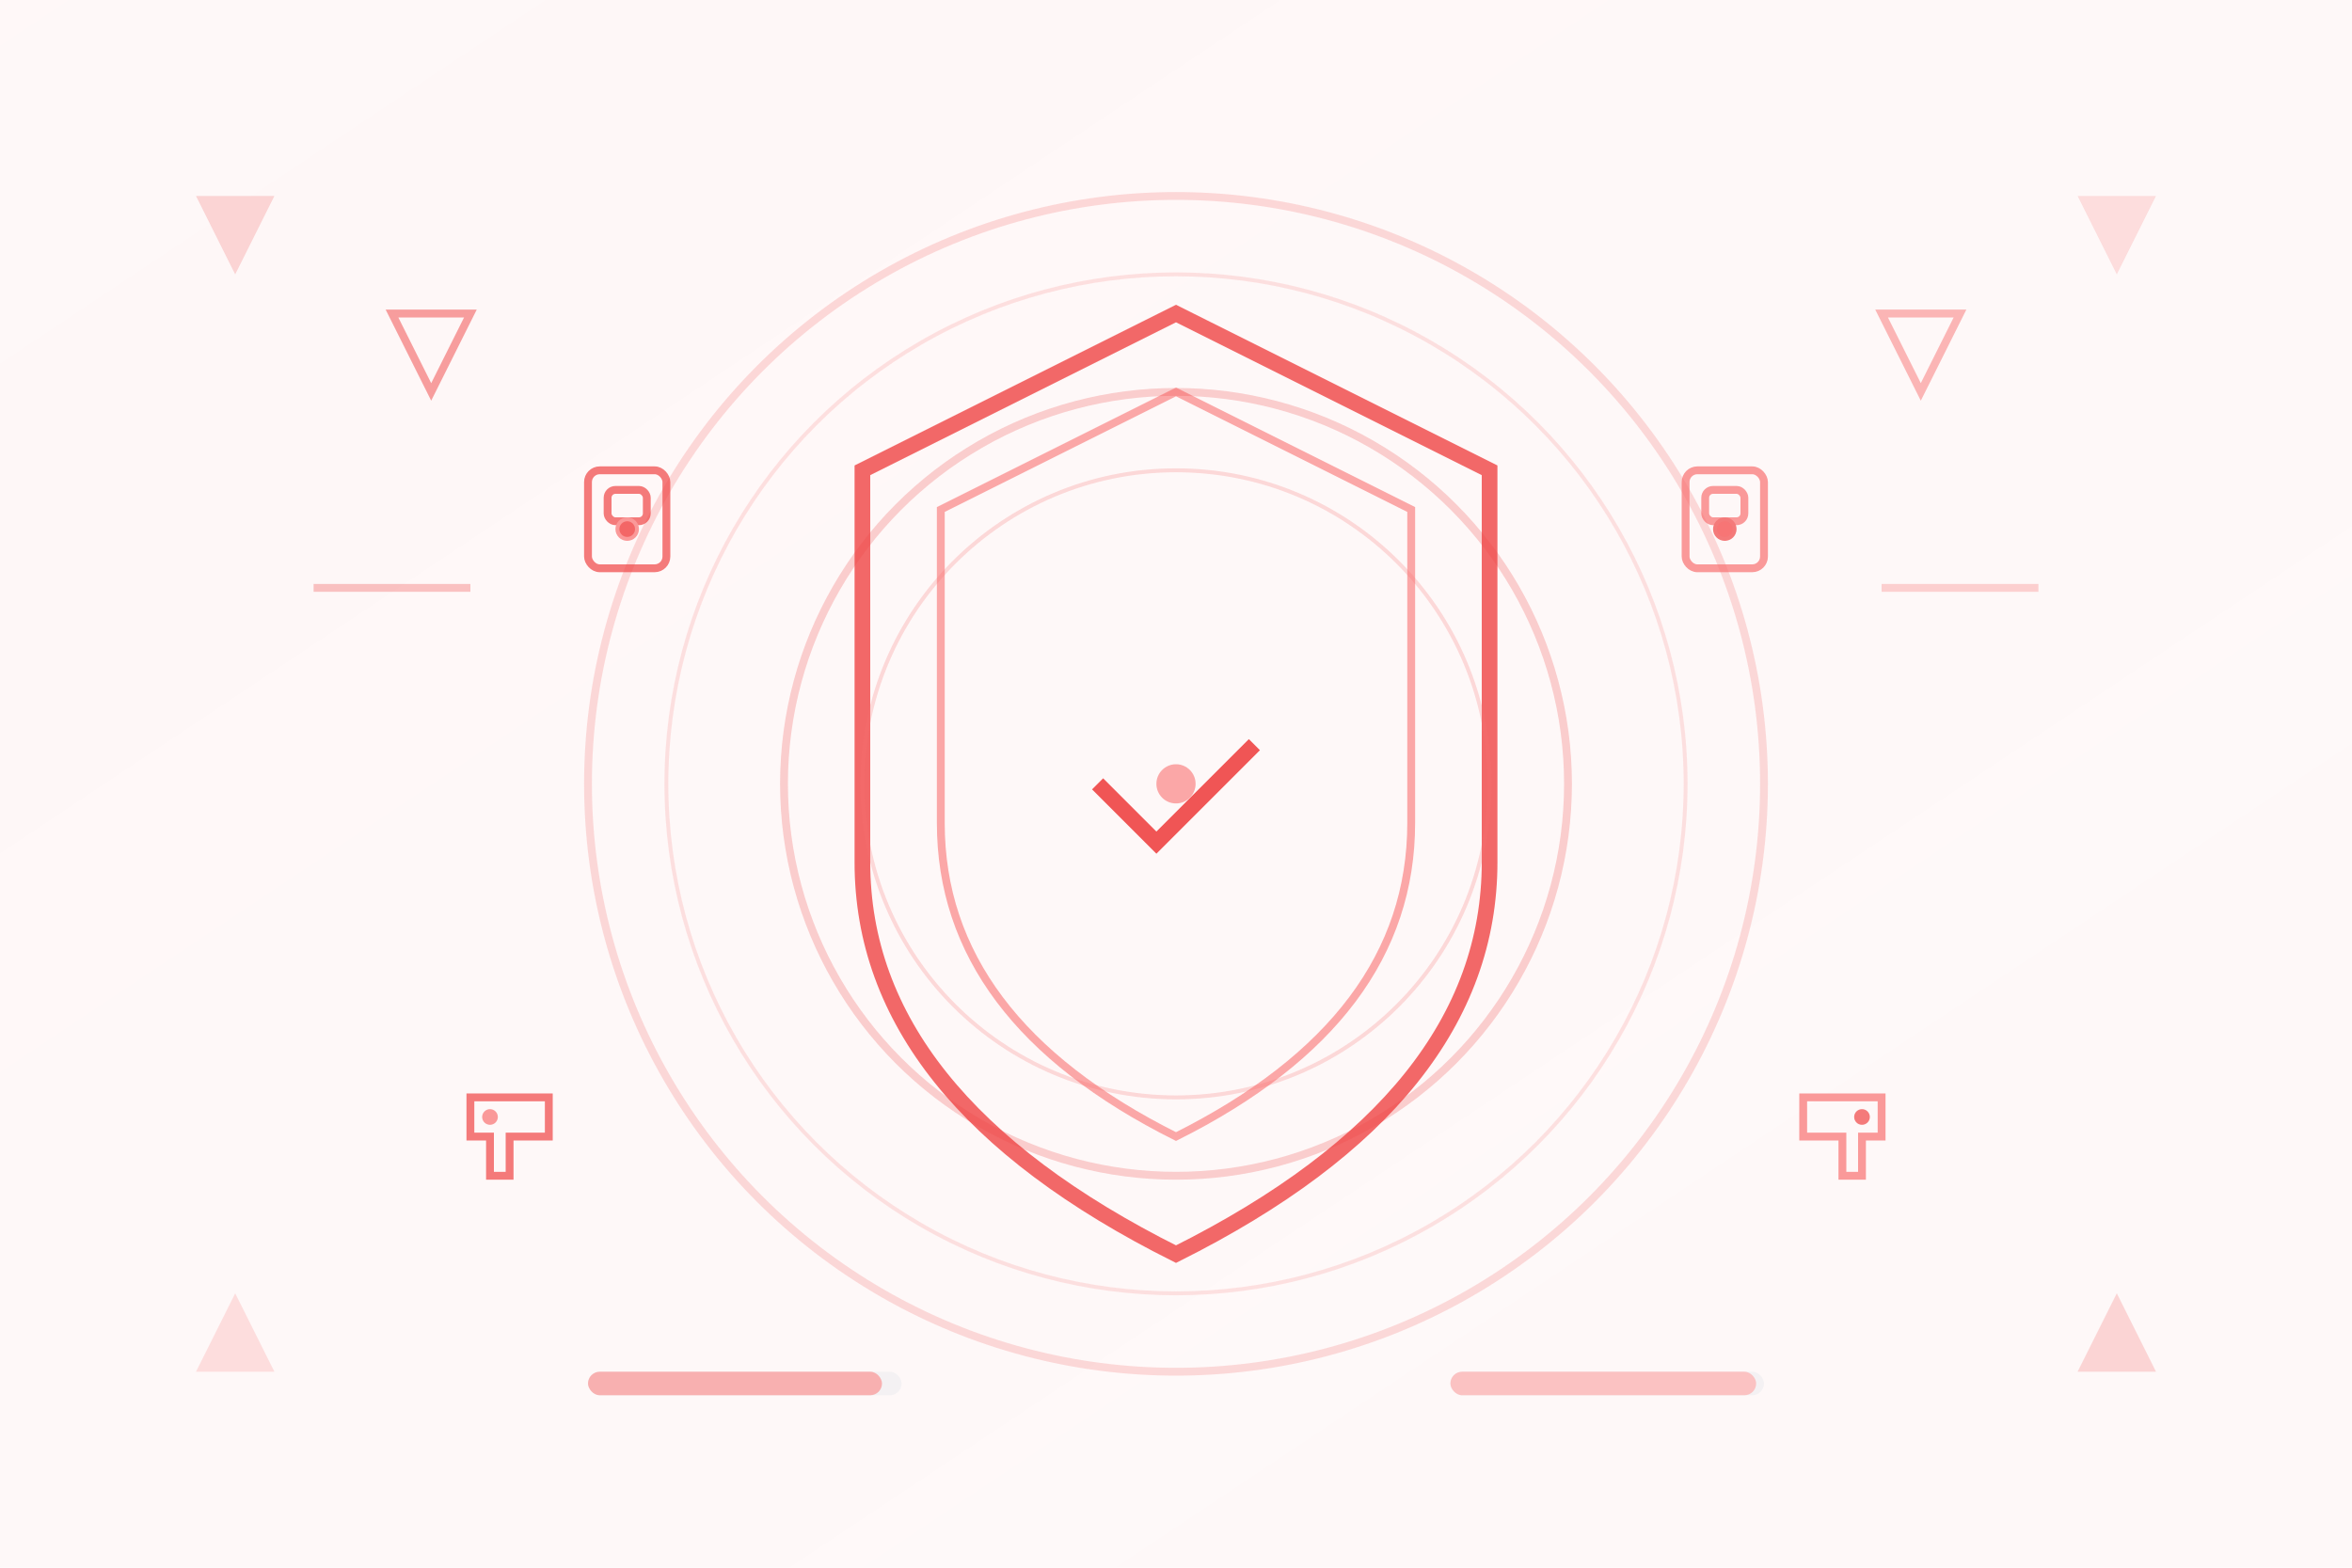 <svg width="600" height="400" viewBox="0 0 600 400" xmlns="http://www.w3.org/2000/svg">
  <defs>
    <linearGradient id="securityGradient1" x1="0%" y1="0%" x2="100%" y2="100%">
      <stop offset="0%" style="stop-color:#EF4444;stop-opacity:0.8" />
      <stop offset="100%" style="stop-color:#DC2626;stop-opacity:0.6" />
    </linearGradient>
    <linearGradient id="securityGradient2" x1="0%" y1="0%" x2="100%" y2="100%">
      <stop offset="0%" style="stop-color:#F87171;stop-opacity:0.4" />
      <stop offset="100%" style="stop-color:#EF4444;stop-opacity:0.2" />
    </linearGradient>
    <filter id="securityGlow">
      <feGaussianBlur stdDeviation="2" result="coloredBlur"/>
      <feMerge> 
        <feMergeNode in="coloredBlur"/>
        <feMergeNode in="SourceGraphic"/>
      </feMerge>
    </filter>
  </defs>
  
  <!-- Background -->
  <rect x="0" y="0" width="600" height="400" fill="url(#securityGradient1)" opacity="0.05"/>
  
  <!-- Central security shield -->
  <g filter="url(#securityGlow)">
    <path d="M 300 80 L 380 120 L 380 220 Q 380 280 300 320 Q 220 280 220 220 L 220 120 Z" fill="none" stroke="#EF4444" stroke-width="4" opacity="0.8"/>
    <path d="M 300 100 L 360 130 L 360 210 Q 360 260 300 290 Q 240 260 240 210 L 240 130 Z" fill="none" stroke="#F87171" stroke-width="2" opacity="0.6"/>
    
    <!-- Shield checkmark -->
    <path d="M 280 200 L 295 215 L 320 190" fill="none" stroke="#EF4444" stroke-width="4" opacity="0.9"/>
  </g>
  
  <!-- Security layers -->
  <g opacity="0.6">
    <!-- Outer protection ring -->
    <circle cx="300" cy="200" r="150" fill="none" stroke="#EF4444" stroke-width="2" opacity="0.3"/>
    <circle cx="300" cy="200" r="130" fill="none" stroke="#F87171" stroke-width="1" opacity="0.3"/>
    
    <!-- Inner protection ring -->
    <circle cx="300" cy="200" r="100" fill="none" stroke="#EF4444" stroke-width="2" opacity="0.4"/>
    <circle cx="300" cy="200" r="80" fill="none" stroke="#F87171" stroke-width="1" opacity="0.4"/>
  </g>
  
  <!-- Security nodes -->
  <g opacity="0.7">
    <!-- Lock symbols -->
    <rect x="150" y="120" width="20" height="25" rx="3" fill="none" stroke="#EF4444" stroke-width="2"/>
    <rect x="155" y="125" width="10" height="8" rx="2" fill="none" stroke="#EF4444" stroke-width="2"/>
    <circle cx="160" cy="135" r="3" fill="#F87171"/>
    
    <rect x="430" y="120" width="20" height="25" rx="3" fill="none" stroke="#F87171" stroke-width="2"/>
    <rect x="435" y="125" width="10" height="8" rx="2" fill="none" stroke="#F87171" stroke-width="2"/>
    <circle cx="440" cy="135" r="3" fill="#EF4444"/>
    
    <!-- Key symbols -->
    <path d="M 120 280 L 140 280 L 140 290 L 130 290 L 130 300 L 125 300 L 125 290 L 120 290 Z" fill="none" stroke="#EF4444" stroke-width="2"/>
    <circle cx="125" cy="285" r="2" fill="#F87171"/>
    
    <path d="M 480 280 L 460 280 L 460 290 L 470 290 L 470 300 L 475 300 L 475 290 L 480 290 Z" fill="none" stroke="#F87171" stroke-width="2"/>
    <circle cx="475" cy="285" r="2" fill="#EF4444"/>
  </g>
  
  <!-- Threat indicators -->
  <g opacity="0.5">
    <!-- Warning triangles -->
    <polygon points="100,80 120,80 110,100" fill="none" stroke="#EF4444" stroke-width="2"/>
    <polygon points="500,80 480,80 490,100" fill="none" stroke="#F87171" stroke-width="2"/>
    
    <!-- Blocked threats -->
    <line x1="80" y1="150" x2="120" y2="150" stroke="#EF4444" stroke-width="2" opacity="0.6"/>
    <line x1="520" y1="150" x2="480" y2="150" stroke="#F87171" stroke-width="2" opacity="0.6"/>
  </g>
  
  <!-- Animated security pulses -->
  <g opacity="0.6">
    <circle cx="300" cy="200" r="5" fill="#F87171">
      <animate attributeName="opacity" values="0.6;0.2;0.6" dur="2s" repeatCount="indefinite"/>
    </circle>
    
    <circle cx="160" cy="135" r="2" fill="#EF4444">
      <animate attributeName="opacity" values="0.7;0.3;0.7" dur="1.5s" repeatCount="indefinite"/>
    </circle>
    
    <circle cx="440" cy="135" r="2" fill="#F87171">
      <animate attributeName="opacity" values="0.7;0.3;0.7" dur="1.8s" repeatCount="indefinite"/>
    </circle>
  </g>
  
  <!-- Security status bars -->
  <g opacity="0.4">
    <rect x="150" y="350" width="80" height="6" rx="3" fill="#E5E7EB"/>
    <rect x="150" y="350" width="75" height="6" rx="3" fill="#EF4444"/>
    
    <rect x="370" y="350" width="80" height="6" rx="3" fill="#E5E7EB"/>
    <rect x="370" y="350" width="78" height="6" rx="3" fill="#F87171"/>
  </g>
  
  <!-- Abstract security patterns -->
  <g opacity="0.2">
    <polygon points="50,50 70,50 60,70" fill="#EF4444"/>
    <polygon points="550,50 530,50 540,70" fill="#F87171"/>
    <polygon points="50,350 70,350 60,330" fill="#F87171"/>
    <polygon points="550,350 530,350 540,330" fill="#EF4444"/>
  </g>
</svg> 